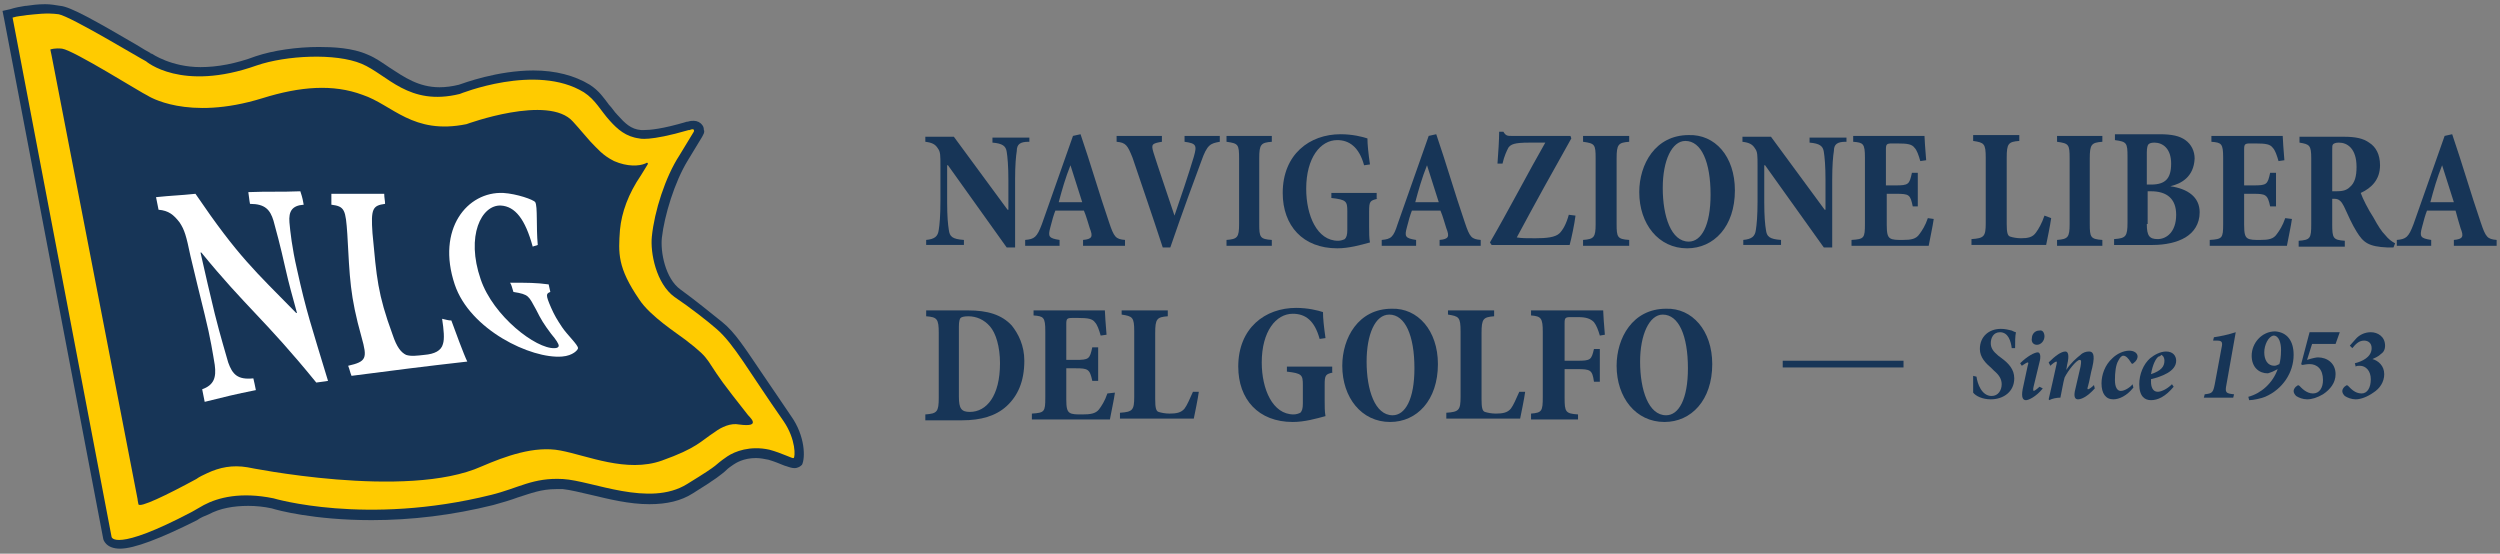 <?xml version="1.0" encoding="utf-8"?>
<!-- Generator: Adobe Illustrator 24.3.0, SVG Export Plug-In . SVG Version: 6.00 Build 0)  -->
<svg version="1.1" id="Livello_1" xmlns="http://www.w3.org/2000/svg" xmlns:xlink="http://www.w3.org/1999/xlink" x="0px" y="0px"
	 viewBox="0 0 298 66" style="enable-background:new 0 0 298 66;" xml:space="preserve">
<rect x="0" y="0" width="298" height="66" fill="#808080" stroke="none"/>
<style type="text/css">
	.st0{fill:#173557;}
	.st1{fill:#FFCB00;}
	.st2{fill:#FFFFFF;}
</style>
<g>
	<g>
		<path class="st0" d="M94.3,49.6c-1.4-2.1-2.6-3.8-3.6-5.3c-1.9-2.8-3.1-4.7-4.6-5.9c-1-0.8-3.2-2.6-5-3.9
			c-1.8-1.3-2.4-4.5-2.2-6.2c0.3-2.6,1.5-6.6,3.1-9.2l1.7-2.8c0,0,0.1-0.2,0.2-0.4c0.1-0.3,0-0.4,0-0.4c0-0.3-0.1-0.5-0.2-0.6
			c-0.2-0.3-0.6-0.5-1-0.5c-0.2,0-0.4,0-0.7,0.1c0,0-0.1,0-0.1,0v0c-3,0.9-4.5,1-5.1,1c-0.1,0-0.2,0-0.2,0l-0.1,0l-0.1,0
			c-1.2-0.1-1.9-0.8-2.8-1.8c-0.4-0.4-0.6-0.8-1-1.2c-0.6-0.8-1.2-1.7-2.3-2.4c-1.8-1.1-4.1-1.7-6.7-1.7c-4.3,0-8.3,1.5-8.9,1.7
			c-0.8,0.2-1.6,0.3-2.3,0.3c-2.5,0-4.2-1.2-5.9-2.3c-0.9-0.6-1.7-1.2-2.7-1.6c-1.8-0.8-4.1-0.9-5.8-0.9c-2.6,0-5.4,0.4-7.5,1.1
			C28.1,7.6,25.9,8,23.9,8c-3.5,0-5.8-1.6-5.8-1.6L18,6.4l-0.1-0.1c-0.2-0.1-0.9-0.5-1.7-1c-4.8-2.8-7.8-4.5-9-4.6
			C6.6,0.6,6,0.5,5.4,0.5c-0.9,0-1.6,0.1-2.3,0.2L3,0.7C2.4,0.8,1.8,0.9,1.2,1.1L0.3,1.3l0.2,1l11.8,61.9c0,0.1,0.3,1.2,2,1.2
			c1.7,0,4.8-1.2,9.2-3.4l0,0l0,0c0.4-0.3,0.9-0.5,1.4-0.7c1.3-0.7,2.9-1,4.7-1c0.9,0,1.9,0.1,2.8,0.3c0.6,0.2,5,1.4,11.9,1.4
			c4.8,0,9.7-0.6,14.5-1.8c1.1-0.3,2.1-0.6,2.9-0.9c1.6-0.5,2.8-1,4.6-1c0.2,0,0.5,0,0.8,0c0.9,0.1,2.1,0.4,3.4,0.7
			c2.1,0.5,4.5,1.1,6.9,1.1c2.1,0,3.8-0.4,5.2-1.3c2.9-1.8,3.3-2.2,3.8-2.6c0.2-0.2,0.4-0.4,1-0.8c0.3-0.2,1.2-0.8,2.7-0.8
			c0.5,0,1,0.1,1.5,0.2c0.7,0.2,1.4,0.5,1.9,0.7c0.6,0.2,0.9,0.3,1.2,0.3c0.4,0,0.7-0.2,0.9-0.4C96,54.6,96,52,94.3,49.6z"/>
		<path class="st1" d="M93.4,50.2c-4.2-6-5.9-9.2-8-11c-0.9-0.8-3.2-2.6-5-3.8c-2.2-1.6-2.9-5.3-2.7-7.2c0.3-3,1.6-7.1,3.3-9.7
			l1.7-2.8c0,0,0.2-0.5-0.5-0.2c0,0-0.1,0-0.1,0c-4.8,1.4-5.9,1-5.9,1c-1.6-0.2-2.6-1.1-3.5-2.1c-1.1-1.2-1.7-2.5-3.1-3.4
			c-5.7-3.5-14.8,0.2-14.8,0.2c-6.1,1.5-8.6-2.3-11.7-3.6c-3.1-1.3-9-1-12.5,0.2C21.6,11,17.4,7.3,17.4,7.3C16.6,6.9,8.5,2,7,1.7
			C5.5,1.5,4.3,1.7,3.2,1.8C2.7,1.9,2.1,1.9,1.5,2.1L13.3,64c0,0,0.3,1.9,9.6-3c0.5-0.3,0.9-0.5,1.4-0.8c1.7-0.9,4.4-1.6,8.3-0.8
			c0,0,11,3.3,25.9-0.4c3.3-0.8,5-2.1,8.6-1.9c3.5,0.2,10.3,3.4,14.8,0.6c4.4-2.7,2.9-2,4.8-3.3c0.9-0.6,2.7-1.3,5-0.8
			c1.5,0.4,2.8,1.1,2.9,1C94.8,54.5,94.9,52.4,93.4,50.2z M88.1,50.6c-1-0.2-2.1,0.3-2.9,0.9c-1.7,1.1-2.1,1.9-6.3,3.4
			c-4.2,1.5-8.9-0.6-12.1-1.2c-3.1-0.6-6.6,0.7-9.4,1.9c-8.9,4-27.9,0.1-27.9,0.1c-1.8-0.3-3.3,0-4.8,0.7c-0.4,0.2-0.9,0.4-1.3,0.7
			c-3.5,1.9-6.8,3.5-6.9,3c-0.1-0.4-0.1-0.6-0.1-0.6L6.4,7.9C6.3,7.3,6,5.9,6,5.9s0.5-0.2,1.4-0.1c1.4,0.2,9.5,5.3,10.2,5.6
			c0,0,4.7,3.1,13.7,0.3c4.5-1.4,8.4-1.7,11.9-0.4c3.6,1.2,6,4.8,12.4,3.5c0,0,9.8-3.6,12.7-0.3c1,1.1,1.2,1.4,2.1,2.4
			c0.8,0.8,1.4,1.6,2.8,2.3c1.6,0.7,3,0.6,3.7,0.3c0,0,0.2-0.1,0.2-0.1c0.2,0,0.1,0.2,0.1,0.2l-0.8,1.3c-1.5,2.2-2.3,4.4-2.5,6.5
			c-0.2,2.8-0.3,4.5,2.3,8.3c1.3,2,4.6,4.1,5.5,4.8c3.5,2.7,2,2,5.6,6.6c1.5,1.9,1.8,2.3,1.8,2.3C89.2,49.6,91,51,88.1,50.6z"/>
		<g>
			<g>
				<path class="st2" d="M65.6,34.8c-0.5,0.2-0.6,0.3,0.1,1.9c0.4,0.9,0.7,1.4,1.3,2.3c0.6,0.9,1.9,2.1,1.9,2.5c0,0.2-0.6,0.9-1.9,1
					c-3.7,0.3-11-3.2-12.8-8.6C52,27.3,55.7,22.8,60,23c1.6,0.1,3.6,0.8,3.8,1.1c0.3,0.5,0.1,2.9,0.3,5.1c-0.2,0.1-0.4,0.1-0.6,0.2
					c-0.9-3.3-2.1-4.8-3.8-4.9c-2.3-0.1-4.2,3.6-2.4,8.8c1.5,4.4,6.6,8.3,8.8,8.2c0.3,0,0.5-0.1,0.5-0.3c0-0.2-0.3-0.7-0.9-1.4
					c-0.9-1.2-1.2-1.7-1.8-2.9c-0.9-1.6-0.8-1.8-2.7-2.1C61,34.2,61,34,60.8,33.7c2.2,0,3.1,0,4.6,0.2
					C65.5,34.3,65.5,34.4,65.6,34.8z"/>
				<path class="st2" d="M53.8,38.2c0.4,1.1,1.5,4.1,1.9,4.9c-5.3,0.6-8.4,1-13.8,1.7c-0.2-0.5-0.2-0.7-0.4-1.2
					c2.2-0.5,2.3-0.9,1.6-3.4c-1.4-5-1.4-7-1.7-12.3c-0.2-2.9-0.3-3.3-1.9-3.5c0-0.5,0-0.8,0-1.3c2.5,0,3.8,0,6.3,0
					c0,0.5,0.1,0.8,0.1,1.2c-1.5,0.2-1.7,0.6-1.5,3.5c0.5,5.3,0.6,7.2,2.4,12.1c0.5,1.5,1,2.1,1.6,2.4c0.6,0.2,1.3,0.1,2.2,0
					c1.2-0.1,2-0.5,2.2-1.3c0.2-0.6,0.1-1.7-0.1-3C53.2,38.1,53.4,38.2,53.8,38.2z"/>
			</g>
		</g>
		<path class="st2" d="M36.2,24.4c-1.4,0.1-1.8,0.8-1.7,2.1c0.1,1.1,0.3,3,0.9,5.6c1.1,5,1.7,6.7,3.7,13.3c-0.5,0.1-0.8,0.1-1.4,0.2
			c-6.1-7.5-8.4-9-13.7-15.5c0,0,0,0-0.1,0c0.7,3.1,1,4.4,1.7,7.3c0.7,2.8,1.3,4.7,1.6,5.8c0.5,1.4,1.1,2.1,3,1.9
			c0.1,0.5,0.2,0.8,0.3,1.4c-2.5,0.5-3.7,0.8-6.1,1.4c-0.1-0.6-0.2-0.9-0.3-1.5c1.4-0.5,1.7-1.4,1.5-2.9c-0.2-1.2-0.5-3.2-1.2-6
			c-0.7-2.8-1-4.1-1.7-7c-0.5-2.4-0.7-3.1-1.3-4c-0.7-0.9-1.3-1.4-2.5-1.5c-0.1-0.6-0.2-0.9-0.3-1.5c1.9-0.2,2.8-0.2,4.7-0.4
			c5.1,7.5,7.1,9.2,12,14.2c0,0,0.1,0,0.1,0c-0.6-2.2-0.9-3.2-1.4-5.4c-0.6-2.7-1.1-4.5-1.4-5.6c-0.4-1.3-1-2-2.8-2
			c-0.1-0.5-0.1-0.8-0.2-1.4c2.5-0.1,3.7,0,6.2-0.1C36.1,23.7,36.1,23.9,36.2,24.4z"/>
	</g>
	<g>
		<g>
			<path class="st0" d="M122.6,16.9c-1,0-1.4,0.3-1.4,1.1c-0.1,0.6-0.2,1.7-0.2,3.4v8.1h-1l-7-9.8h-0.1v4.4c0,1.7,0.1,2.7,0.2,3.3
				c0.1,0.8,0.4,1.1,1.8,1.2v0.6h-4.5v-0.6c1-0.1,1.4-0.4,1.5-1.2c0.1-0.6,0.2-1.7,0.2-3.4v-4.2c0-1.3,0-1.7-0.3-2.1
				c-0.3-0.5-0.7-0.7-1.5-0.8v-0.6h3.4l6.4,8.7h0.1v-3.5c0-1.7-0.1-2.8-0.2-3.4c-0.1-0.7-0.5-1-1.7-1.1v-0.6h4.4V16.9z"/>
			<path class="st0" d="M129.1,29.3v-0.7c1.1-0.1,1.2-0.4,0.8-1.4c-0.2-0.6-0.4-1.4-0.7-2.1h-3.4c-0.2,0.5-0.4,1.2-0.6,2
				c-0.3,1.1-0.2,1.3,1.1,1.5v0.7h-4.1v-0.7c1.1-0.1,1.4-0.3,2-1.9l3.7-10.5l0.9-0.2c1.2,3.5,2.2,7,3.4,10.5c0.6,1.8,0.8,2,1.9,2.1
				v0.7H129.1z M127.6,19.7L127.6,19.7c-0.6,1.5-1,2.9-1.4,4.4h2.8L127.6,19.7z"/>
			<path class="st0" d="M145.4,16.9c-1.1,0.2-1.5,0.3-2.2,2.3c-0.6,1.6-2.3,6.2-3.7,10.3h-0.9c-1.2-3.7-2.9-8.6-3.6-10.7
				c-0.6-1.5-0.8-1.8-1.9-1.9v-0.7h5.4l0,0.7c-1.2,0.2-1.3,0.3-1,1.3c0.4,1.3,1.8,5.4,2.5,7.5h0c0.7-2,1.7-5,2.3-7
				c0.4-1.4,0.3-1.6-1.1-1.8v-0.7h4.2V16.9z"/>
			<path class="st0" d="M146.2,29.3v-0.7c1.3-0.1,1.5-0.3,1.5-1.9v-7.8c0-1.7-0.1-1.8-1.5-2v-0.7h5.4v0.7c-1.3,0.1-1.5,0.3-1.5,2
				v7.8c0,1.6,0.1,1.8,1.5,1.9v0.7H146.2z"/>
			<path class="st0" d="M164.2,23.7c-0.9,0.2-1,0.3-1,1.5v1.8c0,0.7,0,1.4,0.1,1.9c-1.1,0.3-2.5,0.7-3.9,0.7c-4.1,0-6.5-2.7-6.5-6.6
				c0-4.6,3.2-7,6.9-7c1.4,0,2.6,0.3,3.2,0.5c0,0.7,0.1,1.7,0.3,3.1l-0.7,0.1c-0.6-2.2-1.8-3-3.2-3c-2,0-3.7,2.1-3.7,5.8
				c0,3.2,1.3,6.2,3.8,6.2c0.3,0,0.6-0.1,0.8-0.2c0.2-0.2,0.3-0.5,0.3-1.1v-2.2c0-1.2-0.1-1.4-1.9-1.6V23h5.4V23.7z"/>
			<path class="st0" d="M171.6,29.3v-0.7c1.1-0.1,1.2-0.4,0.8-1.4c-0.2-0.6-0.4-1.4-0.7-2.1h-3.4c-0.2,0.5-0.4,1.2-0.6,2
				c-0.3,1.1-0.2,1.3,1.1,1.5v0.7h-4.1v-0.7c1.1-0.1,1.4-0.3,1.9-1.9l3.7-10.5l0.9-0.2c1.2,3.5,2.2,7,3.4,10.5
				c0.6,1.8,0.8,2,1.9,2.1v0.7H171.6z M170.1,19.7L170.1,19.7c-0.6,1.5-1,2.9-1.4,4.4h2.8L170.1,19.7z"/>
			<path class="st0" d="M187.8,25.7c-0.1,0.9-0.5,2.8-0.7,3.5h-9.3l-0.2-0.3c2.1-3.6,4.7-8.6,6.6-11.9h-1.9c-1.8,0-2.2,0.2-2.5,0.6
				c-0.2,0.4-0.5,1-0.7,1.9l-0.6,0c0.1-1.4,0.2-2.8,0.2-3.8h0.5c0.3,0.5,0.5,0.5,1,0.5h7l0.1,0.3c-2.2,3.9-4.3,7.7-6.5,11.8
				c0.6,0.1,1.1,0.1,2.2,0.1c1.3,0,2.4-0.1,2.9-0.6c0.4-0.4,0.8-1.1,1.1-2.2L187.8,25.7z"/>
			<path class="st0" d="M188.7,29.3v-0.7c1.3-0.1,1.5-0.3,1.5-1.9v-7.8c0-1.7-0.1-1.8-1.5-2v-0.7h5.5v0.7c-1.3,0.1-1.5,0.3-1.5,2
				v7.8c0,1.6,0.1,1.8,1.5,1.9v0.7H188.7z"/>
			<path class="st0" d="M206.8,22.7c0,4.3-2.5,6.9-5.7,6.9c-3.4,0-5.7-2.9-5.7-6.7c0-3.3,1.9-6.8,5.9-6.8
				C204.4,16,206.8,18.6,206.8,22.7z M198.2,22.4c0,3.4,1,6.4,3.1,6.4c1.5,0,2.6-1.9,2.6-5.6c0-3.9-1.1-6.4-3-6.4
				C199.3,16.8,198.2,19.1,198.2,22.4z"/>
			<path class="st0" d="M220,16.9c-1,0-1.4,0.3-1.4,1.1c-0.1,0.6-0.2,1.7-0.2,3.4v8.1h-1l-7-9.8h-0.1v4.4c0,1.7,0.1,2.7,0.2,3.3
				c0.1,0.8,0.4,1.1,1.8,1.2v0.6h-4.5v-0.6c1-0.1,1.4-0.4,1.5-1.2c0.1-0.6,0.2-1.7,0.2-3.4v-4.2c0-1.3,0-1.7-0.3-2.1
				c-0.3-0.5-0.7-0.7-1.5-0.8v-0.6h3.4l6.4,8.7h0.1v-3.5c0-1.7-0.1-2.8-0.2-3.4c-0.1-0.7-0.5-1-1.7-1.1v-0.6h4.4V16.9z"/>
			<path class="st0" d="M230.5,26.1c-0.1,0.8-0.5,2.6-0.6,3.2h-9.2v-0.7c1.5-0.1,1.6-0.2,1.6-1.9v-7.9c0-1.7-0.2-1.8-1.4-1.9v-0.7
				h8.5c0,0.3,0.1,1.7,0.2,2.9l-0.7,0.1c-0.2-0.7-0.4-1.3-0.7-1.6c-0.3-0.4-0.8-0.5-2-0.5h-0.7c-0.6,0-0.7,0.1-0.7,0.7v4.3h1.1
				c1.6,0,1.7-0.1,2-1.5h0.7v4H228c-0.3-1.4-0.4-1.5-2-1.5h-1.1v3.7c0,1,0.1,1.4,0.4,1.6c0.3,0.2,0.8,0.2,1.5,0.2c1,0,1.6-0.1,2-0.7
				c0.3-0.4,0.7-1,1-1.9L230.5,26.1z"/>
			<path class="st0" d="M244.5,26c-0.1,0.8-0.5,2.7-0.6,3.2H235v-0.7c1.5-0.1,1.7-0.3,1.7-1.9v-7.8c0-1.7-0.2-1.8-1.5-2v-0.7h5.5
				v0.7c-1.3,0.1-1.5,0.3-1.5,2v7.9c0,1,0.1,1.4,0.4,1.5c0.3,0.1,0.8,0.2,1.3,0.2c0.8,0,1.4-0.1,1.8-0.7c0.3-0.4,0.7-1.1,1-2
				L244.5,26z"/>
			<path class="st0" d="M245.2,29.3v-0.7c1.3-0.1,1.5-0.3,1.5-1.9v-7.8c0-1.7-0.1-1.8-1.5-2v-0.7h5.4v0.7c-1.3,0.1-1.5,0.3-1.5,2
				v7.8c0,1.6,0.1,1.8,1.5,1.9v0.7H245.2z"/>
			<path class="st0" d="M258.7,22.2c2.1,0.3,3.5,1.3,3.5,3.1c0,1.4-0.7,2.4-1.7,3c-1,0.6-2.4,0.9-3.9,0.9h-4.6v-0.7
				c1.4-0.1,1.6-0.3,1.6-2v-7.8c0-1.7-0.1-1.8-1.5-2v-0.7h5.3c1.5,0,2.4,0.2,3.1,0.7c0.7,0.5,1.1,1.3,1.1,2.2
				C261.5,21.1,260,21.9,258.7,22.2L258.7,22.2z M256.4,22c1.7,0,2.4-0.7,2.4-2.5c0-1.8-1-2.5-2-2.5c-0.4,0-0.6,0.1-0.7,0.2
				c-0.1,0.1-0.2,0.4-0.2,1V22H256.4z M255.9,26.7c0,1.4,0.3,1.8,1.3,1.8c1,0,2.2-0.8,2.2-2.9c0-1.9-1.1-2.8-3-2.8h-0.4V26.7z"/>
			<path class="st0" d="M273.2,26.1c-0.1,0.8-0.5,2.6-0.6,3.2h-9.2v-0.7c1.5-0.1,1.6-0.2,1.6-1.9v-7.9c0-1.7-0.2-1.8-1.4-1.9v-0.7
				h8.5c0,0.3,0.1,1.7,0.2,2.9l-0.7,0.1c-0.2-0.7-0.4-1.3-0.7-1.6c-0.3-0.4-0.8-0.5-2-0.5h-0.7c-0.6,0-0.7,0.1-0.7,0.7v4.3h1.1
				c1.6,0,1.7-0.1,2-1.5h0.7v4h-0.7c-0.3-1.4-0.5-1.5-2-1.5h-1.1v3.7c0,1,0.1,1.4,0.4,1.6c0.3,0.2,0.8,0.2,1.5,0.2
				c1,0,1.6-0.1,2-0.7c0.3-0.4,0.7-1,1-1.9L273.2,26.1z"/>
			<path class="st0" d="M285.3,29.5c-0.2,0-0.5,0-0.7,0c-2.3-0.1-2.9-0.6-3.7-1.9c-0.5-0.8-1-1.9-1.5-3c-0.3-0.6-0.6-0.9-1.1-0.9
				H278v3c0,1.7,0.1,1.9,1.5,2v0.7H274v-0.7c1.4-0.1,1.5-0.3,1.5-2v-7.8c0-1.6-0.2-1.7-1.4-1.9v-0.7h5.3c1.4,0,2.3,0.2,3,0.7
				c0.8,0.5,1.3,1.4,1.3,2.7c0,1.7-1,2.7-2.3,3.3c0.2,0.6,0.9,2,1.5,2.9c0.6,1.1,1,1.7,1.4,2.1c0.4,0.5,0.8,0.8,1.2,1L285.3,29.5z
				 M278.5,22.8c0.7,0,1.2-0.1,1.6-0.5c0.6-0.5,0.8-1.3,0.8-2.4c0-2.2-1.1-2.9-2.1-2.9c-0.4,0-0.6,0.1-0.7,0.2
				c-0.1,0.1-0.1,0.3-0.1,0.7v4.9H278.5z"/>
			<path class="st0" d="M292.5,29.3v-0.7c1.1-0.1,1.2-0.4,0.8-1.4c-0.2-0.6-0.4-1.4-0.6-2.1h-3.4c-0.2,0.5-0.4,1.2-0.6,2
				c-0.3,1.1-0.2,1.3,1.1,1.5v0.7h-4.1v-0.7c1.1-0.1,1.4-0.3,2-1.9l3.7-10.5l0.9-0.2c1.2,3.5,2.2,7,3.4,10.5c0.6,1.8,0.8,2,1.9,2.1
				v0.7H292.5z M291.1,19.7L291.1,19.7c-0.6,1.5-1,2.9-1.4,4.4h2.8L291.1,19.7z"/>
		</g>
		<g>
			<path class="st0" d="M115.4,37c2.3,0,4,0.5,5.2,1.8c0.8,1,1.5,2.4,1.5,4.2c0,2.5-0.8,4.2-2.1,5.4c-1.3,1.2-3.1,1.7-5.3,1.7h-4.4
				v-0.7c1.4-0.1,1.6-0.3,1.6-2v-7.7c0-1.7-0.2-1.9-1.5-2V37H115.4z M114.3,47.3c0,1.4,0.3,1.8,1.3,1.8c2,0,3.6-1.9,3.6-5.8
				c0-2-0.5-3.6-1.2-4.4c-0.7-0.8-1.6-1.2-2.6-1.2c-0.5,0-0.8,0.1-0.9,0.2c-0.1,0.1-0.2,0.4-0.2,1V47.3z"/>
			<path class="st0" d="M132.9,46.8c-0.1,0.8-0.5,2.6-0.6,3.2H123v-0.7c1.5-0.1,1.6-0.2,1.6-1.9v-7.9c0-1.7-0.2-1.8-1.4-1.9V37h8.5
				c0,0.3,0.1,1.7,0.2,2.9l-0.7,0.1c-0.2-0.7-0.4-1.3-0.7-1.6c-0.3-0.4-0.8-0.5-2-0.5h-0.7c-0.6,0-0.7,0.1-0.7,0.7v4.3h1.1
				c1.6,0,1.7-0.1,2-1.5h0.7v4h-0.7c-0.3-1.4-0.5-1.5-2-1.5h-1.1v3.7c0,1,0.1,1.4,0.4,1.6c0.3,0.2,0.8,0.2,1.5,0.2
				c1,0,1.6-0.1,2-0.6c0.3-0.4,0.7-1,1-1.9L132.9,46.8z"/>
			<path class="st0" d="M142.9,46.7c-0.1,0.8-0.5,2.7-0.6,3.2h-8.8v-0.7c1.5-0.1,1.7-0.3,1.7-1.9v-7.8c0-1.7-0.2-1.8-1.5-2V37h5.5
				v0.7c-1.3,0.1-1.5,0.3-1.5,2v7.9c0,1,0.1,1.4,0.4,1.5c0.3,0.1,0.8,0.2,1.3,0.2c0.8,0,1.4-0.1,1.8-0.6c0.3-0.4,0.6-1.1,1-2
				L142.9,46.7z"/>
			<path class="st0" d="M158.9,44.4c-0.9,0.2-1,0.3-1,1.5v1.8c0,0.7,0,1.4,0.1,1.9c-1.1,0.3-2.5,0.7-3.9,0.7c-4.1,0-6.5-2.7-6.5-6.6
				c0-4.6,3.2-7,6.9-7c1.4,0,2.6,0.3,3.2,0.5c0,0.7,0.1,1.7,0.3,3.1l-0.7,0.1c-0.6-2.2-1.7-3-3.2-3c-2,0-3.7,2.1-3.7,5.8
				c0,3.2,1.3,6.2,3.8,6.2c0.3,0,0.6-0.1,0.8-0.2c0.2-0.2,0.3-0.5,0.3-1.1v-2.2c0-1.2-0.1-1.4-1.9-1.6v-0.6h5.4V44.4z"/>
			<path class="st0" d="M171.4,43.4c0,4.3-2.5,6.9-5.7,6.9c-3.4,0-5.7-2.9-5.7-6.7c0-3.3,1.9-6.8,5.9-6.8
				C169,36.7,171.4,39.4,171.4,43.4z M162.9,43.1c0,3.4,1,6.4,3.1,6.4c1.5,0,2.6-1.9,2.6-5.6c0-3.9-1.1-6.4-3-6.4
				C163.9,37.5,162.9,39.9,162.9,43.1z"/>
			<path class="st0" d="M181.8,46.7c-0.1,0.8-0.5,2.7-0.6,3.2h-8.8v-0.7c1.5-0.1,1.7-0.3,1.7-1.9v-7.8c0-1.7-0.2-1.8-1.5-2V37h5.5
				v0.7c-1.3,0.1-1.5,0.3-1.5,2v7.9c0,1,0.1,1.4,0.4,1.5c0.3,0.1,0.8,0.2,1.3,0.2c0.8,0,1.4-0.1,1.8-0.6c0.3-0.4,0.6-1.1,1-2
				L181.8,46.7z"/>
			<path class="st0" d="M190.7,40c-0.2-0.7-0.4-1.2-0.7-1.6c-0.4-0.4-0.9-0.6-1.9-0.6h-0.9c-0.6,0-0.7,0.1-0.7,0.7V43h1.5
				c1.6,0,1.7-0.1,2-1.4h0.7v3.9H190c-0.2-1.4-0.4-1.5-2-1.5h-1.5v3.4c0,1.7,0.1,1.9,1.6,2V50h-5.6v-0.7c1.3-0.1,1.4-0.3,1.4-2v-7.7
				c0-1.7-0.2-1.9-1.4-2V37h8.6c0,0.3,0.1,1.8,0.2,2.9L190.7,40z"/>
			<path class="st0" d="M204.1,43.4c0,4.3-2.5,6.9-5.7,6.9c-3.4,0-5.7-2.9-5.7-6.7c0-3.3,1.9-6.8,5.9-6.8
				C201.7,36.7,204.1,39.4,204.1,43.4z M195.5,43.1c0,3.4,1,6.4,3.1,6.4c1.5,0,2.6-1.9,2.6-5.6c0-3.9-1.1-6.4-3-6.4
				C196.6,37.5,195.5,39.9,195.5,43.1z"/>
			<g>
				<path class="st0" d="M235.6,44.9c0.1,0.8,0.6,2.3,1.8,2.3c0.8,0,1.2-0.7,1.2-1.4c0-0.6-0.3-1.1-0.9-1.6l-0.3-0.3
					c-0.7-0.6-1.4-1.3-1.4-2.3c0-1.5,1.1-2.4,2.5-2.4c0.5,0,0.9,0.1,1.3,0.2c0.2,0.1,0.4,0.2,0.5,0.2c-0.1,0.5-0.1,1.1-0.1,1.9
					l-0.4,0c-0.1-0.8-0.4-1.9-1.4-1.9c-0.8,0-1.1,0.7-1.1,1.3c0,0.6,0.3,1,0.9,1.5l0.4,0.3c0.8,0.6,1.5,1.3,1.5,2.4
					c0,1.6-1.3,2.5-2.8,2.5c-1,0-1.8-0.4-2.1-0.8c0-0.3,0-1,0-2L235.6,44.9z"/>
				<path class="st0" d="M243.5,46.3c-0.8,1-1.7,1.4-2,1.4c-0.3,0-0.6-0.2-0.4-1.3l0.6-2.8c0.1-0.3,0.1-0.4,0-0.4
					c-0.1,0-0.4,0.2-0.7,0.4l-0.2-0.3c0.8-0.8,1.7-1.3,2.1-1.3c0.3,0,0.4,0.5,0.2,1.2l-0.7,2.9c-0.1,0.4,0,0.5,0,0.5
					c0.1,0,0.4-0.2,0.7-0.5L243.5,46.3z M243.7,40.1c0,0.5-0.4,1-0.9,1c-0.4,0-0.7-0.3-0.6-0.8c0-0.4,0.3-0.9,0.9-0.9
					C243.5,39.3,243.7,39.7,243.7,40.1z"/>
				<path class="st0" d="M249.7,46.3c-0.9,1-1.6,1.3-2,1.3c-0.3,0-0.6-0.2-0.3-1.3c0.2-0.9,0.4-1.7,0.6-2.6c0.1-0.6,0.1-0.8-0.1-0.8
					c-0.4,0-1.4,1.3-1.8,2.1c-0.2,0.7-0.3,1.5-0.5,2.4c-0.4,0-1,0.1-1.3,0.3l-0.1-0.1c0.3-1.3,0.6-2.6,0.9-4c0.1-0.4,0.1-0.5,0-0.5
					c-0.1,0-0.5,0.3-0.7,0.5l-0.2-0.4c0.8-0.8,1.5-1.3,2-1.3c0.3,0,0.5,0.4,0.2,1.6l-0.1,0.6h0c0.5-0.8,1.2-1.4,1.7-1.8
					c0.3-0.3,0.7-0.4,1-0.4c0.4,0,0.8,0.2,0.4,1.9c-0.2,0.7-0.3,1.5-0.5,2.2c-0.1,0.3-0.1,0.4,0,0.4c0.1,0,0.4-0.2,0.7-0.5
					L249.7,46.3z"/>
				<path class="st0" d="M254.3,46.2c-0.8,1-1.7,1.4-2.4,1.4c-0.9,0-1.4-0.7-1.4-1.9c0-1,0.4-2.2,1.3-3c0.5-0.5,1.3-0.9,2-0.9
					c0.6,0,1,0.3,1,0.7c0,0.2-0.1,0.5-0.5,0.8c-0.1,0.1-0.2,0.1-0.3-0.1c-0.3-0.5-0.6-0.8-0.9-0.8c-0.2,0-0.4,0.2-0.6,0.6
					c-0.3,0.5-0.4,1.4-0.4,2.3c0,0.9,0.3,1.3,0.7,1.3c0.5,0,1.2-0.5,1.4-0.8L254.3,46.2z"/>
				<path class="st0" d="M259.1,46.1c-1,1.2-1.9,1.6-2.7,1.6c-0.7,0-1.4-0.4-1.4-1.9c0-1.2,0.5-2.4,1.3-3.1c0.5-0.4,1.2-0.8,1.9-0.8
					c0.8,0,1.2,0.5,1.2,1.1c0,1.3-1.8,1.9-3,2.2c0,0.1,0,0.2,0,0.3c0,0.6,0.2,1.2,0.8,1.2c0.4,0,1.1-0.3,1.7-0.9L259.1,46.1z
					 M257.3,42.5c-0.3,0.2-0.7,0.9-0.9,2.1c1.2-0.4,1.6-0.9,1.6-1.6c0-0.5-0.3-0.7-0.4-0.7C257.6,42.4,257.4,42.5,257.3,42.5z"/>
				<path class="st0" d="M265.4,45.8c-0.2,1-0.1,1.1,0.9,1.2l-0.1,0.4h-3.5l0.1-0.4c0.9-0.1,1-0.2,1.2-1.2l0.8-4.3
					c0.2-0.8,0-0.9-0.6-0.9l-0.4,0l0.1-0.4c0.7-0.1,1.7-0.3,2.6-0.6L265.4,45.8z"/>
				<path class="st0" d="M273.4,42.3c0,2.1-1.3,4.1-3.4,5c-0.5,0.2-1.4,0.4-1.9,0.4l-0.1-0.4c1.5-0.4,2.9-1.6,3.5-3.3l-0.6,0.3
					c-0.3,0.1-0.5,0.2-0.6,0.2c-1,0-1.9-0.7-1.9-2.1c0-1.5,1.2-2.9,2.8-2.9C272.6,39.6,273.4,40.6,273.4,42.3z M269.9,42
					c0,0.9,0.4,1.6,1.2,1.6c0.2,0,0.4-0.1,0.6-0.2c0.1-0.3,0.2-0.9,0.2-1.7c0-0.7-0.2-1.7-0.9-1.7C270.4,40.1,269.9,41.1,269.9,42z"
					/>
				<path class="st0" d="M278.4,41h-2.8l-0.6,1.9c0.6-0.2,1.1-0.3,1.3-0.3c1.1,0,2.1,0.7,2.1,2c0,1-0.6,1.8-1.5,2.4
					c-0.7,0.4-1.3,0.6-1.9,0.6c-0.5,0-1-0.2-1.3-0.4c-0.2-0.2-0.3-0.4-0.3-0.6c0-0.2,0.2-0.5,0.4-0.6c0.1-0.1,0.2-0.1,0.3,0
					c0.2,0.2,0.8,0.9,1.6,0.9c0.8,0,1.2-0.7,1.2-1.6c0-1.3-0.7-1.9-1.6-1.9c-0.4,0-0.7,0.1-0.9,0.1l-0.1-0.1l1-3.8h3.6L278.4,41z"/>
				<path class="st0" d="M280.9,40.3c0.4-0.4,1-0.7,1.7-0.7c0.8,0,1.7,0.5,1.7,1.6c0,0.5-0.2,0.8-0.5,1c-0.3,0.3-0.6,0.4-1,0.6v0
					c0.7,0.2,1.4,0.8,1.4,1.8c0,0.9-0.5,1.7-1.3,2.2c-0.7,0.5-1.5,0.8-2.1,0.8c-0.5,0-1-0.2-1.3-0.4c-0.2-0.2-0.3-0.4-0.3-0.6
					c0-0.2,0.2-0.5,0.4-0.6c0.1-0.1,0.2-0.1,0.3,0c0.3,0.3,0.8,0.9,1.6,0.9c0.7,0,1.1-0.7,1.1-1.7c0-1-0.6-1.6-1.3-1.6
					c-0.2,0-0.4,0-0.5,0.1l-0.1-0.4c0.8-0.2,2-0.7,2-1.8c0-0.6-0.4-0.9-0.9-0.9c-0.6,0-1,0.4-1.4,0.9l-0.3-0.3L280.9,40.3z"/>
			</g>
			<rect x="212.5" y="43" class="st0" width="14.4" height="0.8"/>
		</g>
	</g>
</g>
</svg>
